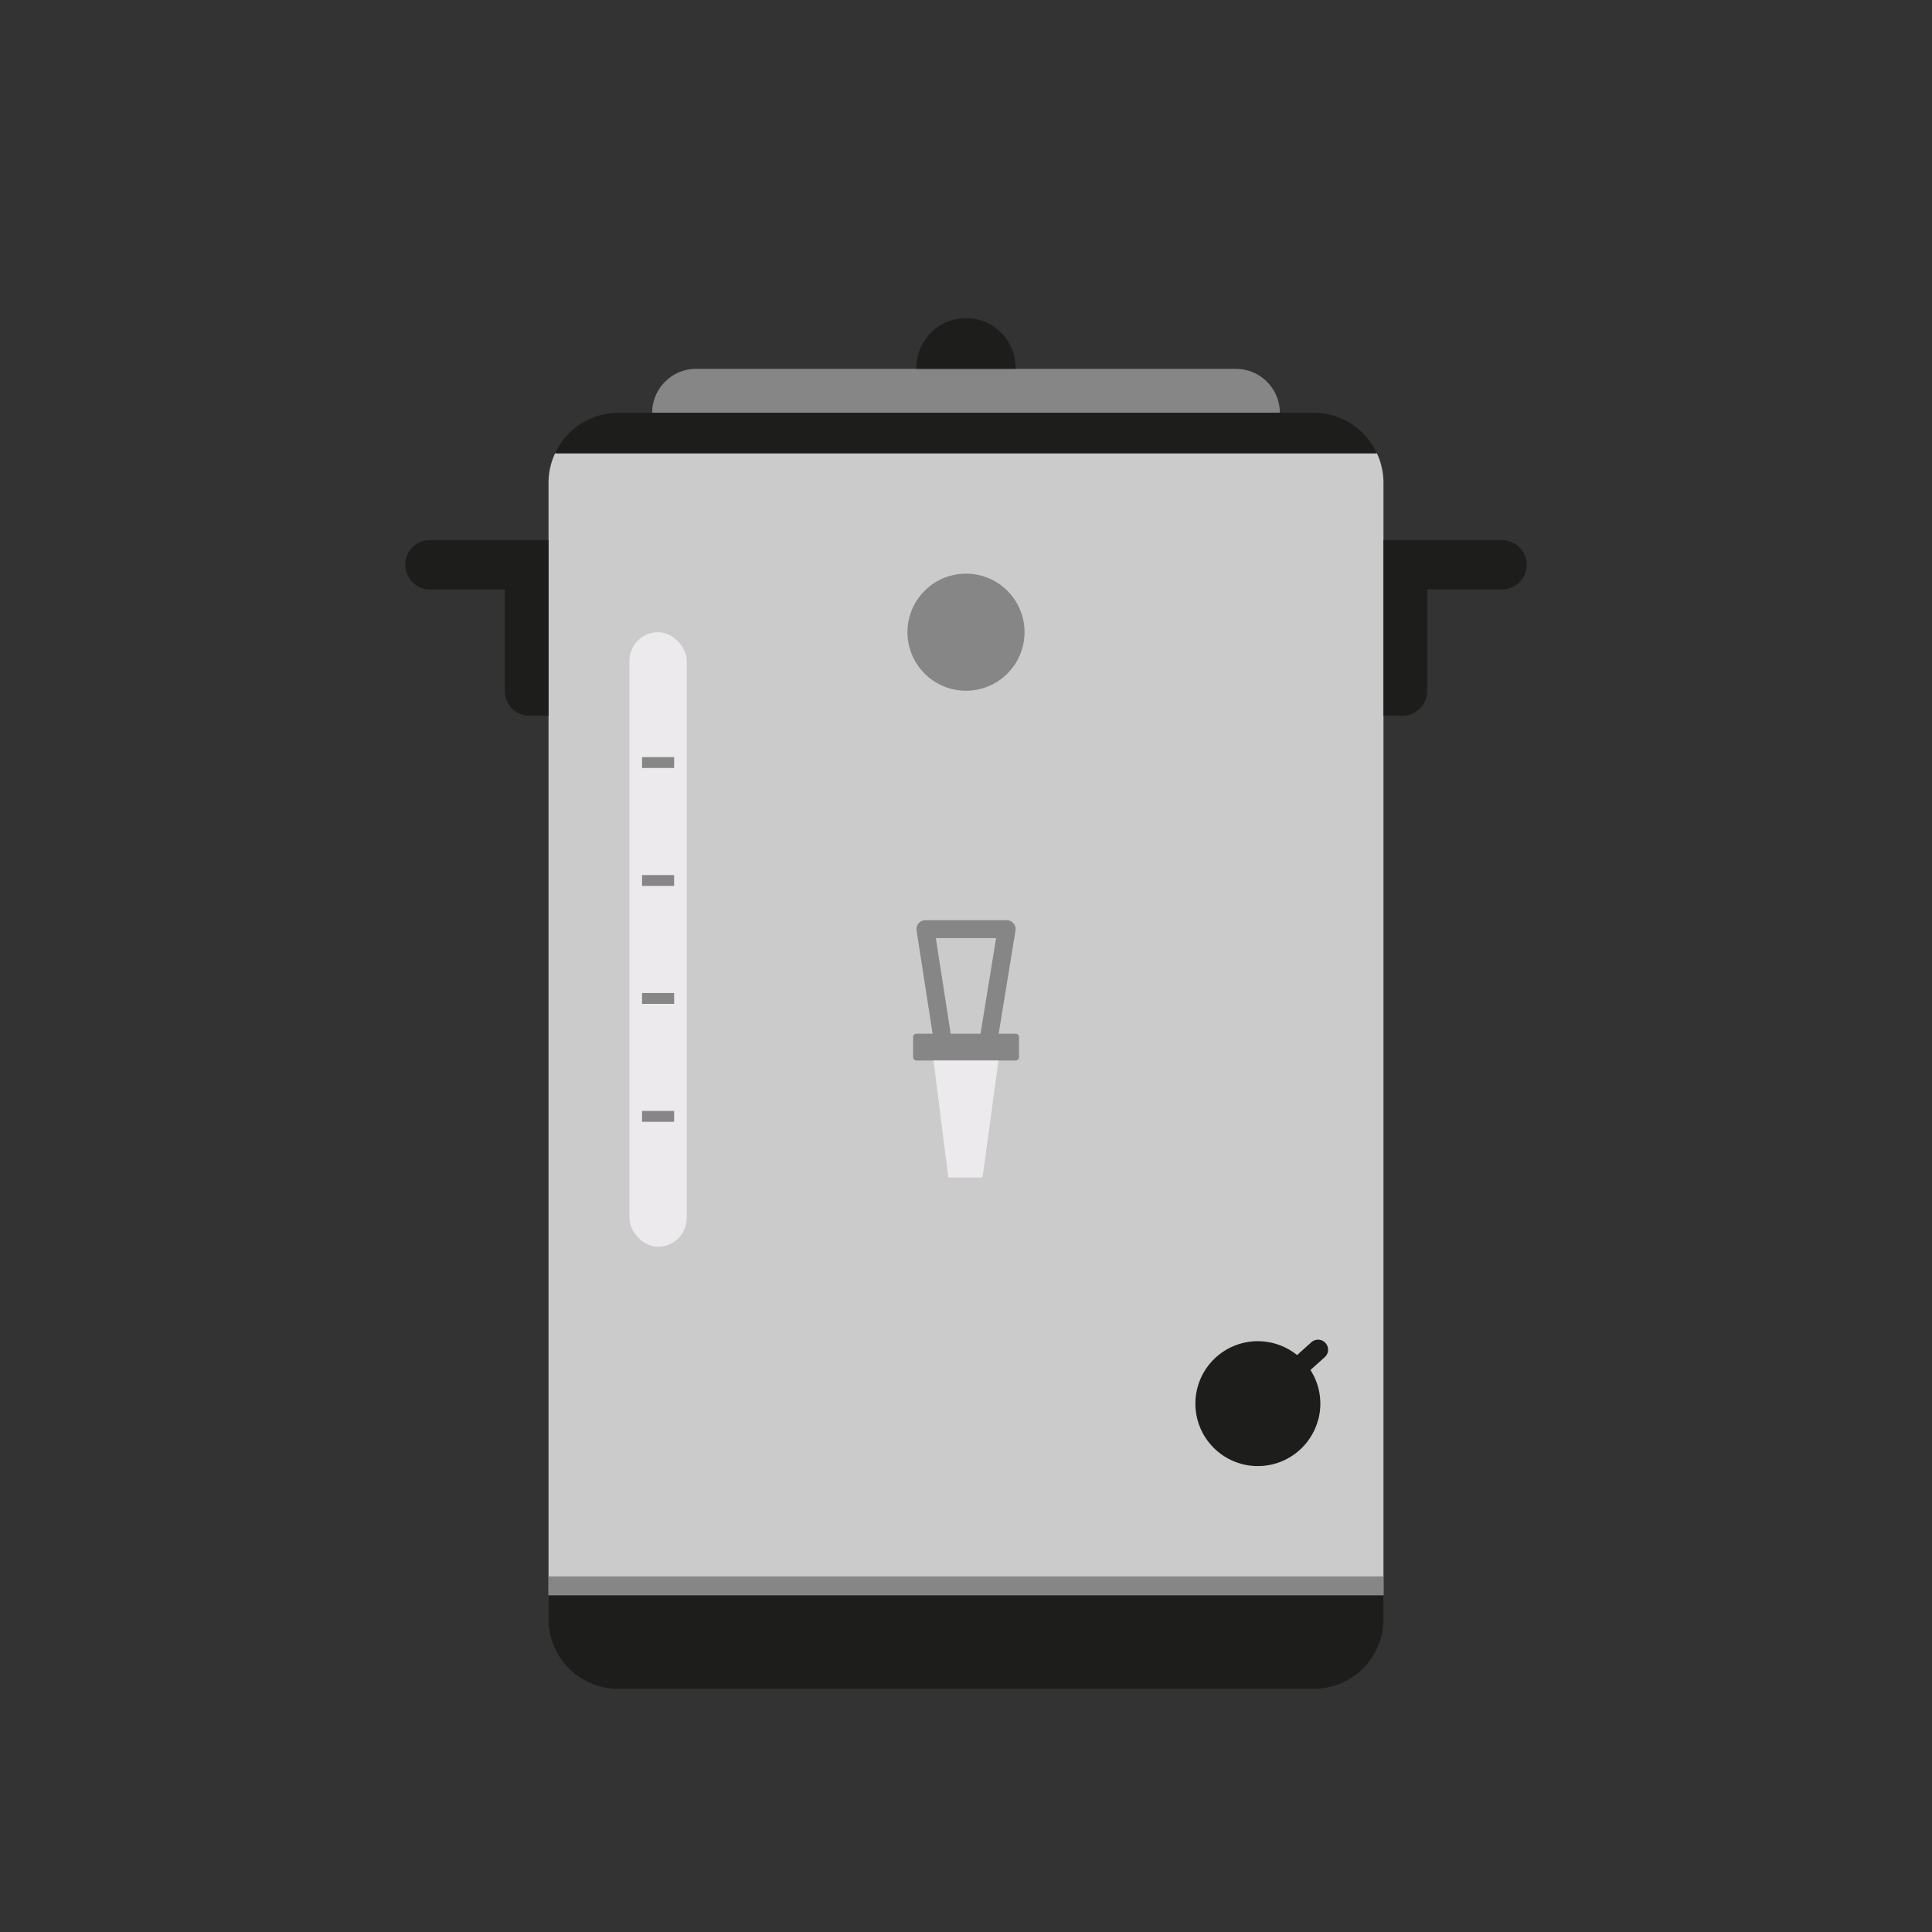 <svg xmlns="http://www.w3.org/2000/svg" id="Calque_1" data-name="Calque 1" viewBox="0 0 1000 1000"><rect x="0" y="0" width="1000" height="1000" fill="#333333" stroke="none"/><defs><style>.cls-1{fill:#868686}.cls-2{fill:#1d1d1b}.cls-4{fill:#eceaed}</style></defs><path d="M360.32 190.91h279.36a22.75 22.75 0 0 1 22.75 22.75H337.57a22.75 22.75 0 0 1 22.75-22.75" class="cls-1"/><path d="M500 164.67a25.67 25.67 0 0 1 25.67 25.67v.57h-51.34v-.57A25.67 25.67 0 0 1 500 164.67" class="cls-2"/><path d="M283.92 249.71v576h432.16v-576a35.72 35.72 0 0 0-3.42-15.11H287.34a35.72 35.72 0 0 0-3.42 15.11" style="fill:#cccbcb"/><path d="M680 213.66H320a36 36 0 0 0-32.63 20.94h425.29A36 36 0 0 0 680 213.66M283.92 838.11a36 36 0 0 0 36.05 36H680a36 36 0 0 0 36.05-36V825.7H283.92Z" class="cls-2"/><circle cx="500" cy="327.22" r="30.3" class="cls-1"/><path d="M525.65 535.05h-8.74l8.71-53.38a4.64 4.64 0 0 0-4.58-5.38H479a4.64 4.64 0 0 0-4.58 5.36l8.3 53.4h-8.33a1.77 1.77 0 0 0-1.77 1.77v10.32a1.78 1.78 0 0 0 1.77 1.78h51.3a1.78 1.78 0 0 0 1.77-1.78v-10.32a1.77 1.77 0 0 0-1.81-1.77m-41.27-49.48h31.2l-8.07 49.48h-15.43Z" class="cls-1"/><path d="M508.55 609.5h-17.69l-7.67-60.58h33.62z" class="cls-4"/><path d="M682.4 734.54a32.18 32.18 0 0 0-4.12-25.43l7.52-6.75a5.19 5.19 0 0 0-6.92-7.73l-7.52 6.75a32.32 32.32 0 1 0 11 33.16Z" class="cls-2"/><rect width="29.63" height="318.09" x="325.81" y="327.22" class="cls-4" rx="14.81"/><path d="M332.32 391.89h16.6v5.62h-16.6zM332.32 452.93h16.6v5.62h-16.6zM332.32 513.98h16.6v5.62h-16.6zM332.32 575.02h16.6v5.62h-16.6z" class="cls-1"/><path d="M209.78 292.32a12.77 12.77 0 0 0 12.77 12.77h38.76v52.62a12.77 12.77 0 0 0 12.77 12.77h9.84v-90.93h-61.37a12.77 12.77 0 0 0-12.77 12.77M790.22 292.32a12.77 12.77 0 0 1-12.77 12.77h-38.76v52.62a12.77 12.77 0 0 1-12.77 12.77h-9.84v-90.93h61.37a12.77 12.77 0 0 1 12.77 12.77" class="cls-2"/><path d="M283.92 815.93h432.17v9.77H283.92z" class="cls-1"/></svg>